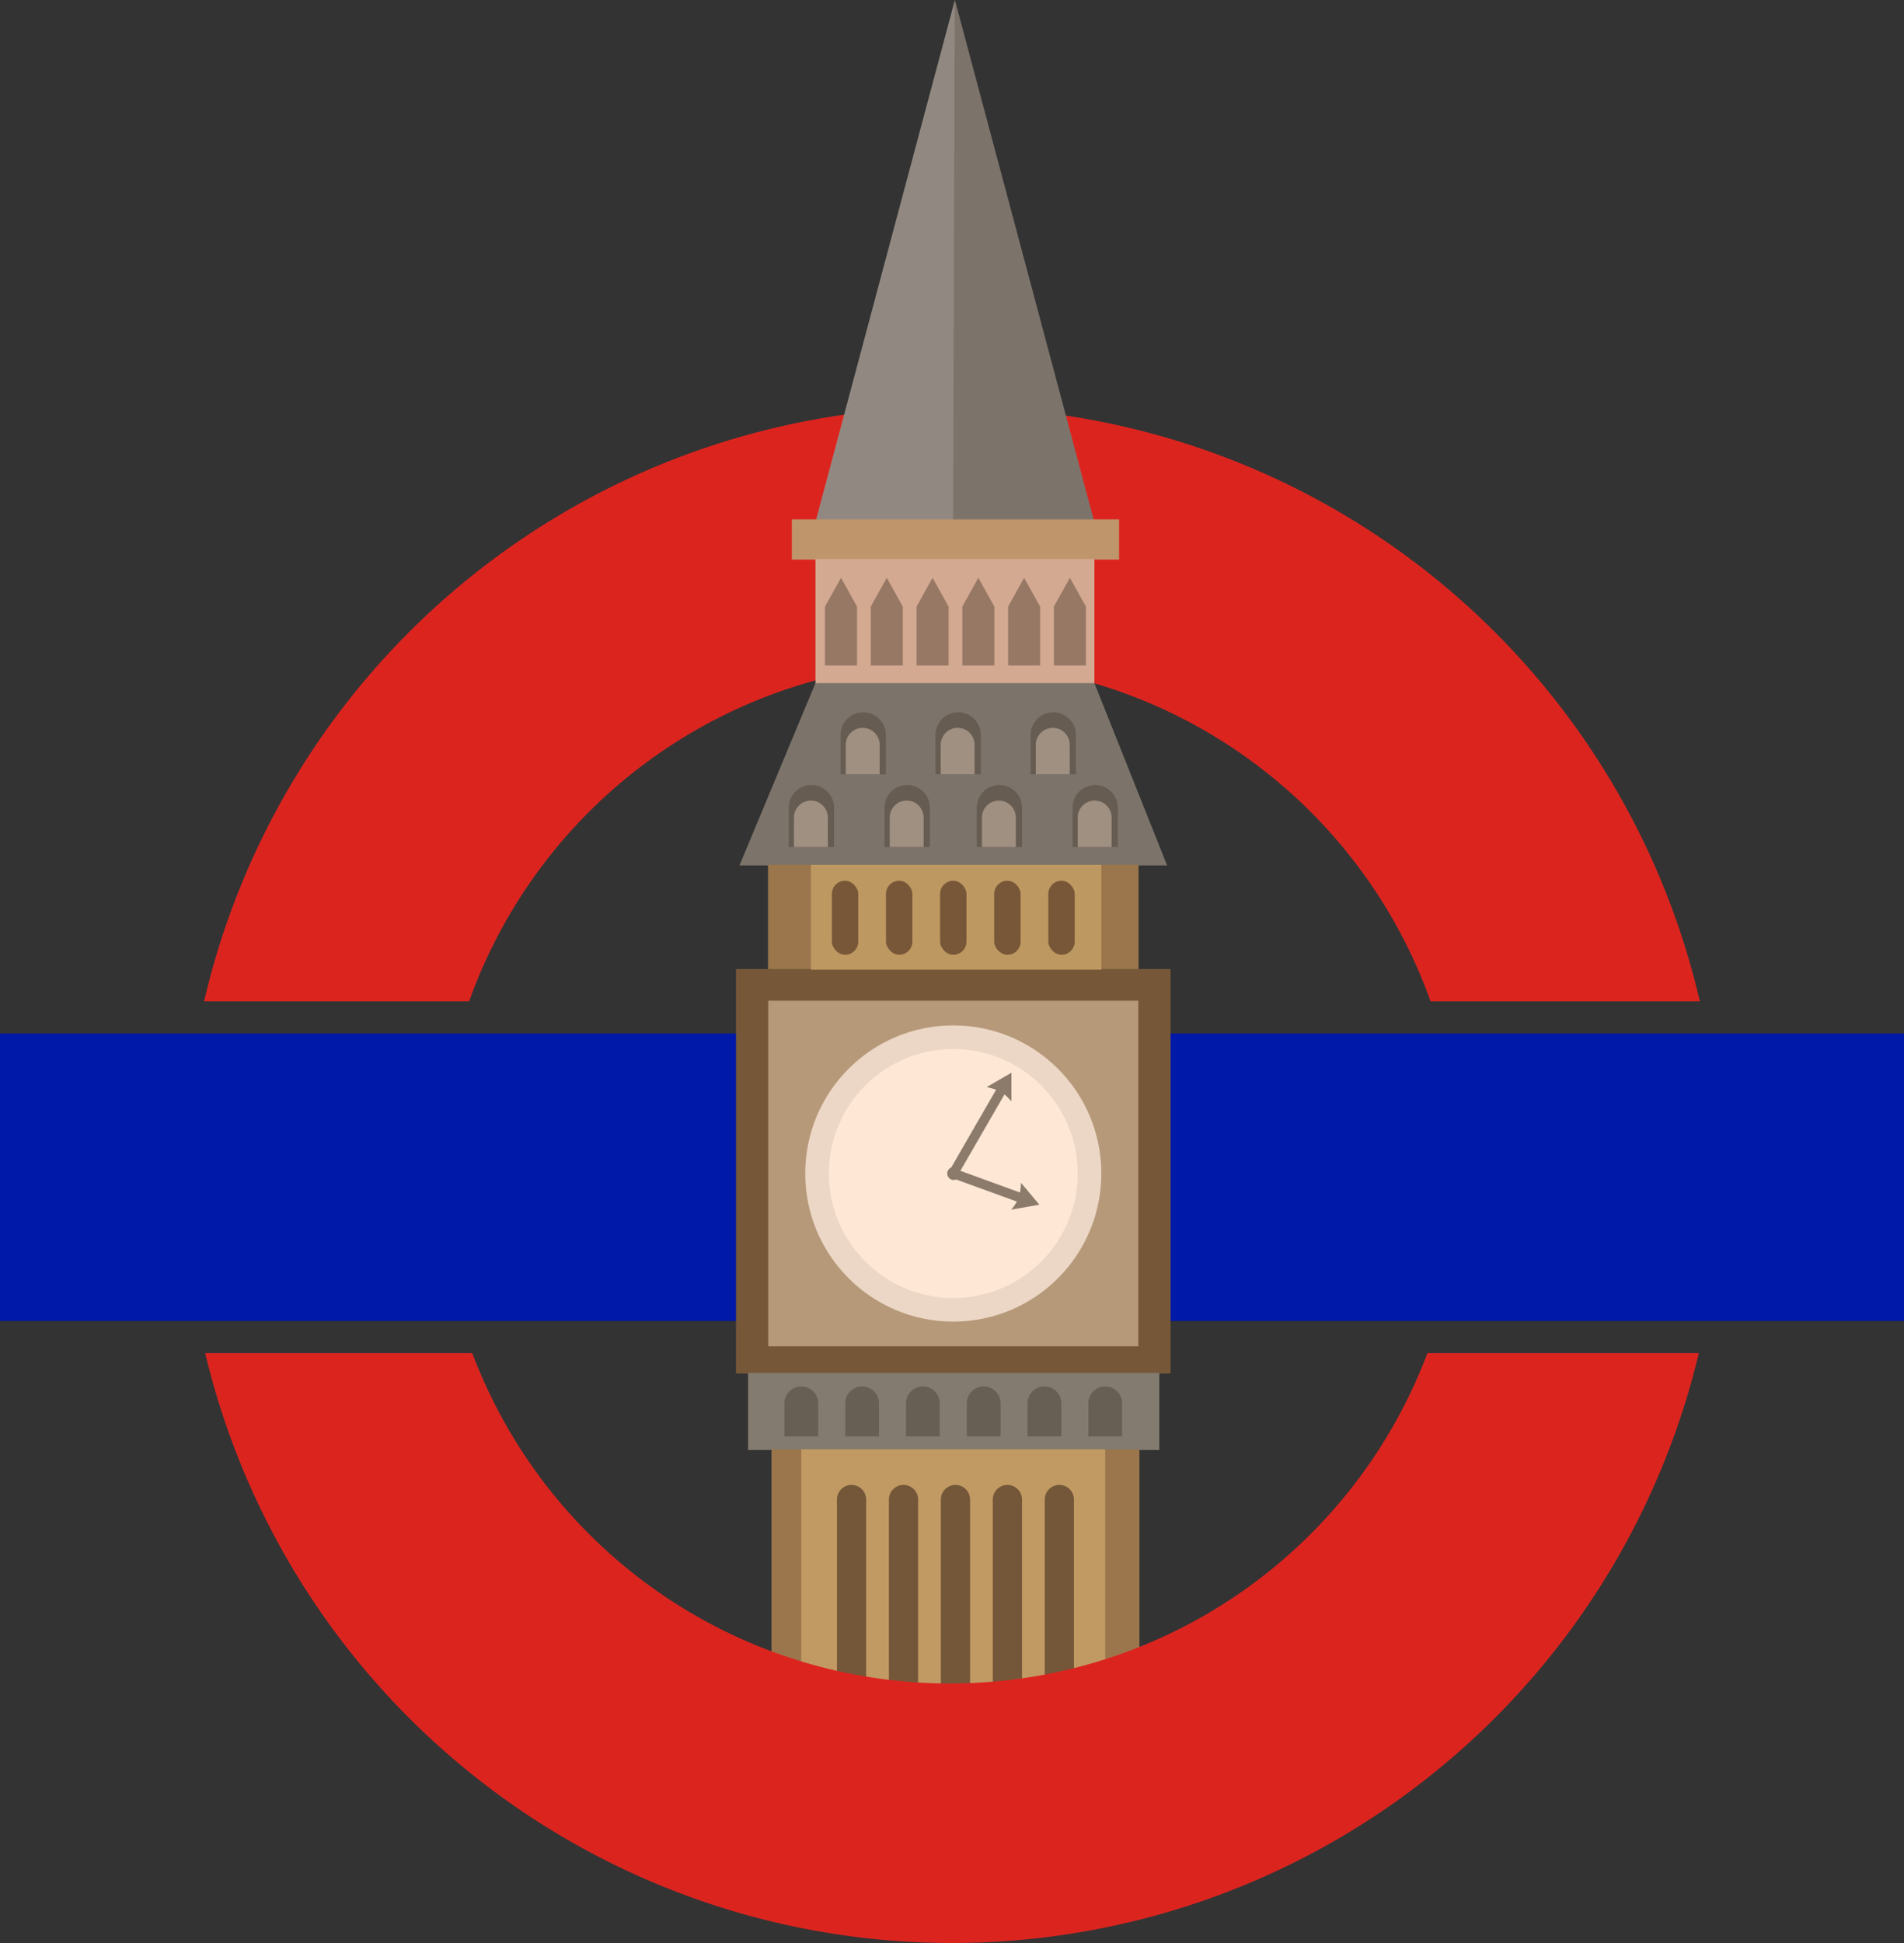 <svg xmlns="http://www.w3.org/2000/svg" viewBox="0 0 297.654 303.613"><rect x="0" y="0" width="297.654" height="303.613" fill="#333333" stroke="none"/><defs><style>.cls-1{fill:#0019a8;}.cls-2{fill:#dc241f;}.cls-3{fill:#7c736a;}.cls-4{fill:#fff;opacity:0.16;}.cls-5{fill:#bf956b;}.cls-6{fill:#d3a991;}.cls-7{fill:#9b764c;}.cls-8{fill:#765738;}.cls-9{fill:#837b70;}.cls-10{fill:#977864;}.cls-11{fill:#665c52;}.cls-12{fill:#a09081;}.cls-13{fill:#b69979;}.cls-14{fill:#ecd7c6;}.cls-15{fill:#fee7d5;}.cls-16{fill:none;stroke:#8c7b6b;stroke-miterlimit:10;stroke-width:1.5px;}.cls-17{fill:#8c7b6b;}.cls-18{fill:#bd9861;}.cls-19{fill:#785738;}.cls-20{fill:#675f54;}.cls-21{fill:#c19a63;}.cls-22{fill:#745739;}</style></defs><title>london</title><g id="Layer_2" data-name="Layer 2"><g id="bben"><rect class="cls-1" y="161.49" width="297.654" height="44.916"/><path class="cls-2" d="M73.34,156.462a79.8,79.8,0,0,1,150.3,0h42.1a120.034,120.034,0,0,0-233.83,0Z"/><polygon class="cls-3" points="149.285 0 127.481 81.613 171.09 81.613 149.285 0"/><polygon class="cls-4" points="149 81.613 149.257 0 127.453 81.613 149 81.613"/><rect class="cls-5" x="123.787" y="81.153" width="51.16" height="6.294"/><rect class="cls-6" x="127.481" y="87.35" width="43.609" height="19.49"/><polygon class="cls-3" points="171.09 106.743 127.481 106.743 115.598 135.233 182.459 135.233 171.09 106.743"/><rect class="cls-7" x="120.065" y="135.137" width="57.928" height="16.377"/><rect class="cls-8" x="115.057" y="151.417" width="67.943" height="63.206"/><rect class="cls-9" x="116.952" y="214.526" width="64.289" height="12.046"/><rect class="cls-7" x="120.606" y="226.475" width="57.522" height="54.138"/><polygon class="cls-10" points="131.476 90.284 128.972 94.784 128.972 103.988 133.98 103.988 133.98 94.784 131.476 90.284"/><polygon class="cls-10" points="138.632 90.284 136.128 94.784 136.128 103.988 141.136 103.988 141.136 94.784 138.632 90.284"/><polygon class="cls-10" points="145.789 90.284 143.285 94.784 143.285 103.988 148.293 103.988 148.293 94.784 145.789 90.284"/><polygon class="cls-10" points="152.945 90.284 150.441 94.784 150.441 103.988 155.449 103.988 155.449 94.784 152.945 90.284"/><polygon class="cls-10" points="160.101 90.284 157.597 94.784 157.597 103.988 162.605 103.988 162.605 94.784 160.101 90.284"/><polygon class="cls-10" points="167.258 90.284 164.754 94.784 164.754 103.988 169.762 103.988 169.762 94.784 167.258 90.284"/><path class="cls-11" d="M134.948,111.3a3.542,3.542,0,0,0-3.542,3.542v6.152h7.084v-6.152A3.542,3.542,0,0,0,134.948,111.3Z"/><path class="cls-12" d="M134.87,113.733a2.652,2.652,0,0,0-2.652,2.652v4.606h5.3v-4.606A2.652,2.652,0,0,0,134.87,113.733Z"/><path class="cls-11" d="M149.79,111.3a3.542,3.542,0,0,0-3.542,3.542v6.152h7.084v-6.152A3.542,3.542,0,0,0,149.79,111.3Z"/><path class="cls-12" d="M149.712,113.733a2.652,2.652,0,0,0-2.652,2.652v4.606h5.3v-4.606A2.652,2.652,0,0,0,149.712,113.733Z"/><path class="cls-11" d="M164.661,111.3a3.542,3.542,0,0,0-3.542,3.542v6.152H168.2v-6.152A3.542,3.542,0,0,0,164.661,111.3Z"/><path class="cls-12" d="M164.583,113.733a2.652,2.652,0,0,0-2.652,2.652v4.606h5.3v-4.606A2.652,2.652,0,0,0,164.583,113.733Z"/><path class="cls-11" d="M126.849,122.666a3.542,3.542,0,0,0-3.542,3.542v6.152h7.084v-6.152A3.542,3.542,0,0,0,126.849,122.666Z"/><path class="cls-12" d="M126.771,125.1a2.652,2.652,0,0,0-2.652,2.652v4.606h5.3v-4.606A2.652,2.652,0,0,0,126.771,125.1Z"/><path class="cls-11" d="M141.821,122.666a3.542,3.542,0,0,0-3.542,3.542v6.152h7.084v-6.152A3.542,3.542,0,0,0,141.821,122.666Z"/><path class="cls-12" d="M141.743,125.1a2.652,2.652,0,0,0-2.652,2.652v4.606h5.3v-4.606A2.652,2.652,0,0,0,141.743,125.1Z"/><path class="cls-11" d="M156.236,122.666a3.542,3.542,0,0,0-3.542,3.542v6.152h7.084v-6.152A3.542,3.542,0,0,0,156.236,122.666Z"/><path class="cls-12" d="M156.157,125.1a2.652,2.652,0,0,0-2.652,2.652v4.606h5.3v-4.606A2.652,2.652,0,0,0,156.157,125.1Z"/><path class="cls-11" d="M171.208,122.666a3.542,3.542,0,0,0-3.542,3.542v6.152h7.084v-6.152A3.542,3.542,0,0,0,171.208,122.666Z"/><path class="cls-12" d="M171.13,125.1a2.652,2.652,0,0,0-2.652,2.652v4.606h5.3v-4.606A2.652,2.652,0,0,0,171.13,125.1Z"/><rect class="cls-13" x="120.098" y="156.366" width="57.86" height="54.003"/><circle class="cls-14" cx="149.028" cy="183.368" r="23.144"/><circle class="cls-15" cx="149.028" cy="183.368" r="19.45"/><line class="cls-16" x1="149.028" y1="183.368" x2="157.149" y2="169.302"/><path class="cls-17" d="M158.116,167.627l-3.868,2.233a13.609,13.609,0,0,1,2.249.706,11.408,11.408,0,0,1,1.619,1.527Z"/><line class="cls-16" x1="149.096" y1="183.368" x2="160.67" y2="187.58"/><path class="cls-17" d="M162.487,188.242l-2.871-3.421a13.609,13.609,0,0,1-.3,2.338,11.408,11.408,0,0,1-1.223,1.86Z"/><circle class="cls-17" cx="149.096" cy="183.368" r="1.015"/><rect class="cls-18" x="126.771" y="135.137" width="45.402" height="16.377"/><rect class="cls-19" x="130.046" y="137.621" width="4.128" height="11.572" rx="2.064" ry="2.064"/><rect class="cls-19" x="138.505" y="137.621" width="4.128" height="11.572" rx="2.064" ry="2.064"/><rect class="cls-19" x="146.964" y="137.621" width="4.128" height="11.572" rx="2.064" ry="2.064"/><rect class="cls-19" x="155.423" y="137.621" width="4.128" height="11.572" rx="2.064" ry="2.064"/><rect class="cls-19" x="163.883" y="137.621" width="4.128" height="11.572" rx="2.064" ry="2.064"/><path class="cls-20" d="M125.275,216.641a2.639,2.639,0,0,0-2.639,2.639v5.177h5.278V219.28A2.639,2.639,0,0,0,125.275,216.641Z"/><path class="cls-20" d="M134.777,216.641a2.639,2.639,0,0,0-2.639,2.639v5.177h5.278V219.28A2.639,2.639,0,0,0,134.777,216.641Z"/><path class="cls-20" d="M144.278,216.641a2.639,2.639,0,0,0-2.639,2.639v5.177h5.278V219.28A2.639,2.639,0,0,0,144.278,216.641Z"/><path class="cls-20" d="M153.779,216.641a2.639,2.639,0,0,0-2.639,2.639v5.177h5.278V219.28A2.639,2.639,0,0,0,153.779,216.641Z"/><path class="cls-20" d="M163.28,216.641a2.639,2.639,0,0,0-2.639,2.639v5.177h5.278V219.28A2.639,2.639,0,0,0,163.28,216.641Z"/><path class="cls-20" d="M172.781,216.641a2.639,2.639,0,0,0-2.639,2.639v5.177h5.278V219.28A2.639,2.639,0,0,0,172.781,216.641Z"/><rect class="cls-21" x="125.275" y="226.475" width="47.506" height="54.138"/><path class="cls-22" d="M133.125,232.028a2.284,2.284,0,0,0-2.284,2.284v46.3h4.568v-46.3A2.284,2.284,0,0,0,133.125,232.028Z"/><path class="cls-22" d="M141.246,232.028a2.284,2.284,0,0,0-2.284,2.284v46.3h4.568v-46.3A2.284,2.284,0,0,0,141.246,232.028Z"/><path class="cls-22" d="M149.367,232.028a2.284,2.284,0,0,0-2.284,2.284v46.3h4.568v-46.3A2.284,2.284,0,0,0,149.367,232.028Z"/><path class="cls-22" d="M157.487,232.028a2.284,2.284,0,0,0-2.284,2.284v46.3h4.568v-46.3A2.284,2.284,0,0,0,157.487,232.028Z"/><path class="cls-22" d="M165.608,232.028a2.284,2.284,0,0,0-2.284,2.284v46.3h4.568v-46.3A2.284,2.284,0,0,0,165.608,232.028Z"/><path class="cls-2" d="M223.151,211.434a79.8,79.8,0,0,1-149.319,0H32.076a120.027,120.027,0,0,0,233.5,0Z"/></g></g></svg>